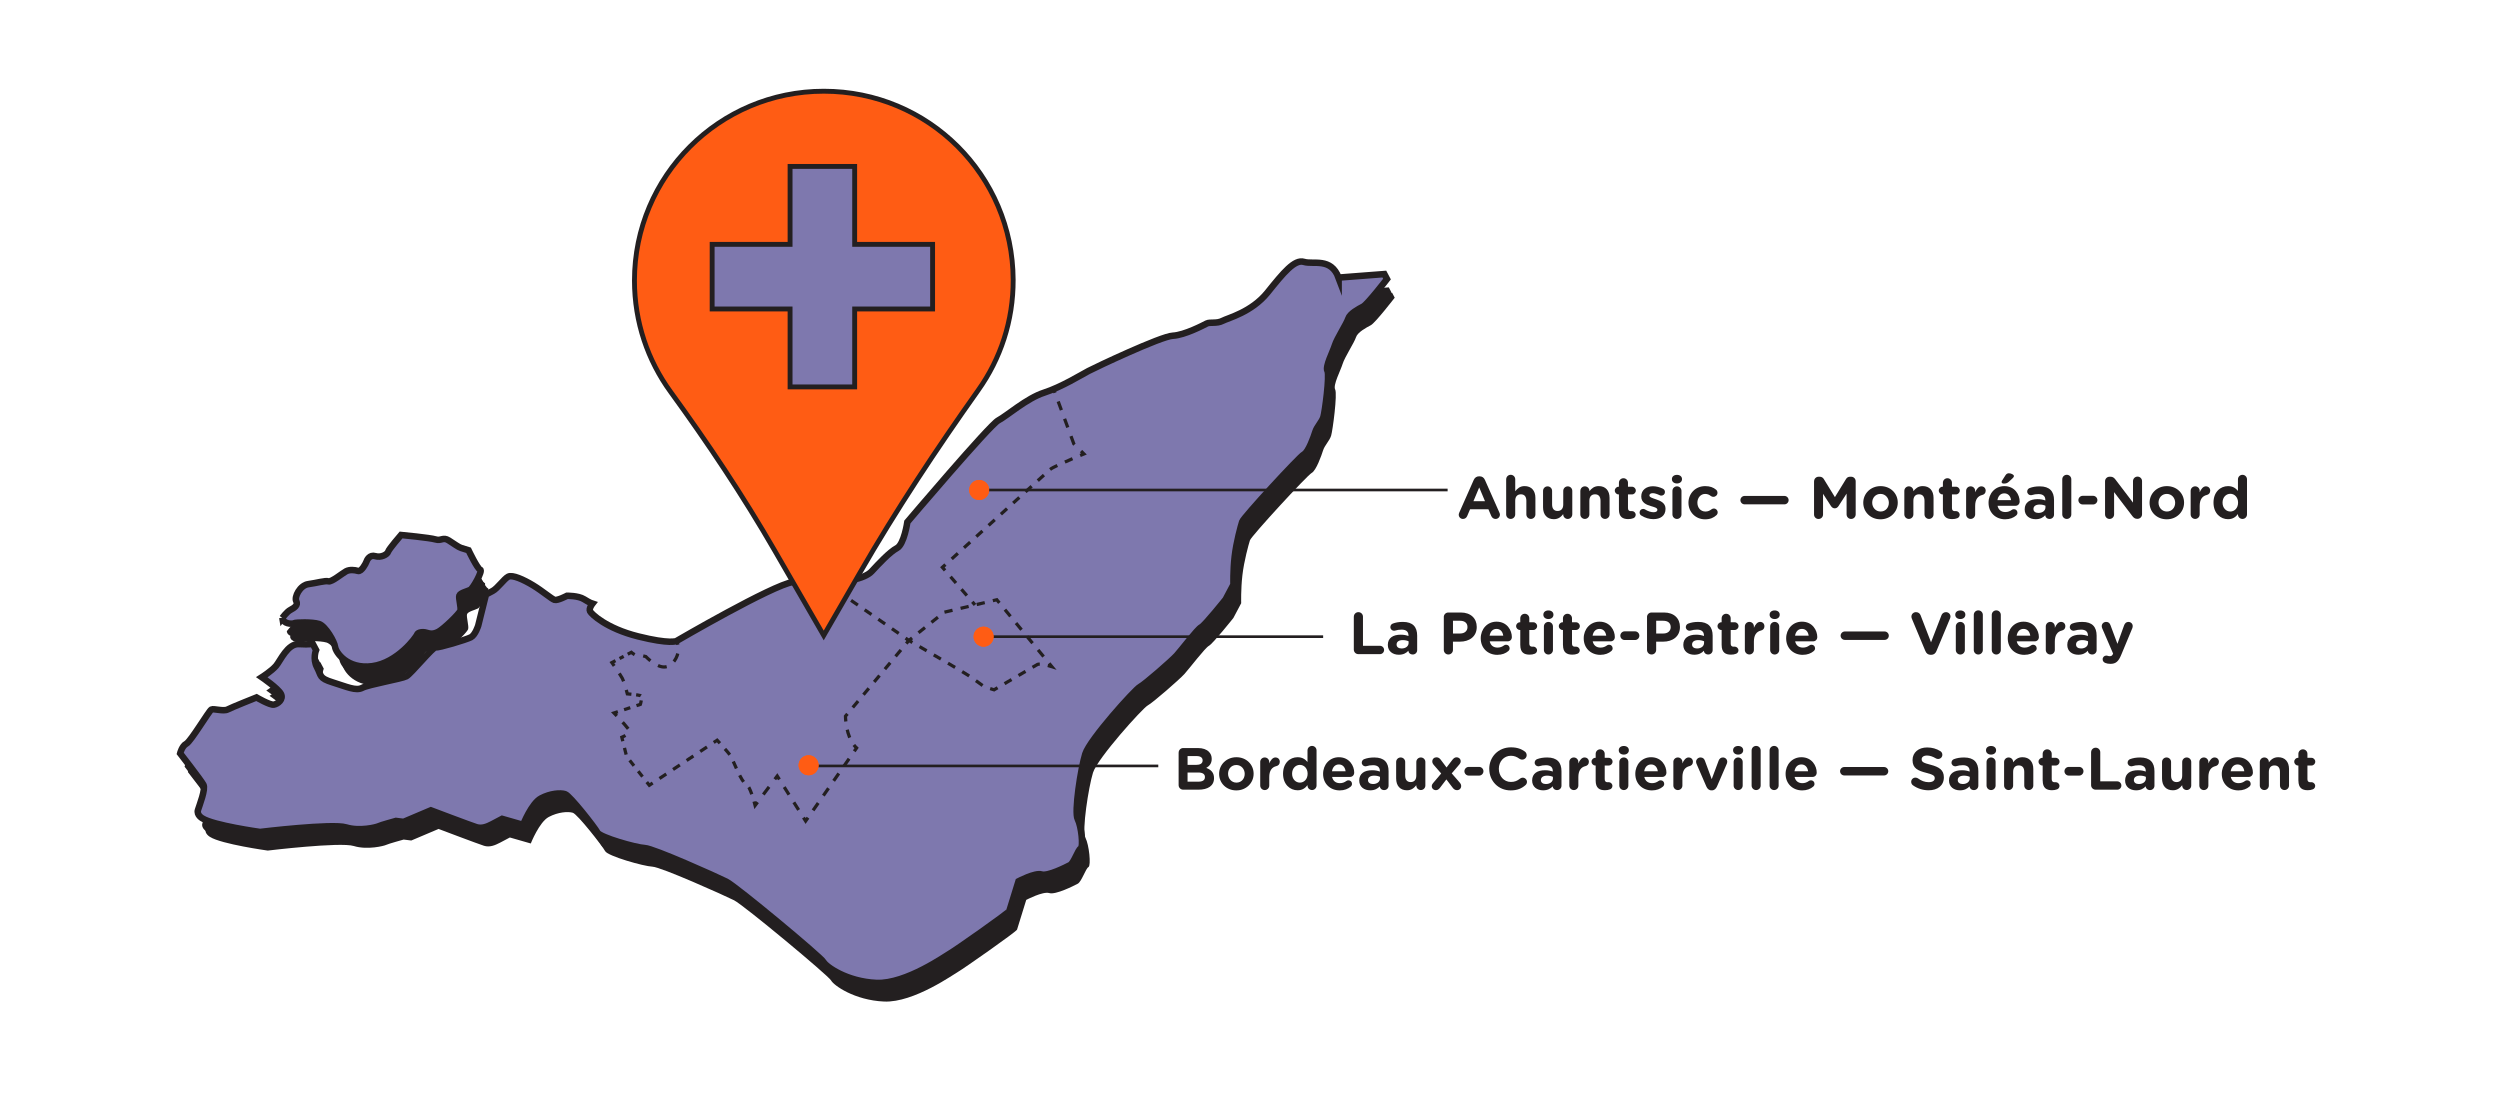 <?xml version="1.0" encoding="UTF-8"?><svg id="uuid-b3ae0232-6135-4ce6-a31d-40216d9da5e4" xmlns="http://www.w3.org/2000/svg" xmlns:xlink="http://www.w3.org/1999/xlink" viewBox="0 0 1050 460"><defs><style>.uuid-69cbc089-7ffe-425b-993e-7f817e172e57{stroke-dasharray:0 0 4.01 4.01;}.uuid-69cbc089-7ffe-425b-993e-7f817e172e57,.uuid-4913e653-db78-4ed8-a82e-a6b4bc5cd3a1,.uuid-7c579fc9-1a92-44b7-af06-70e799486840,.uuid-f73c133a-469b-4330-bcc1-01b7f8bf87c8,.uuid-ab42000c-6aa2-4d41-893a-283bf426ede2,.uuid-ba5cc90f-c411-487d-9428-b97d64368a5c,.uuid-44c0cd65-4fd5-4914-a268-308aca588866,.uuid-2ff421a5-f244-432a-a420-39a976e4b5eb,.uuid-6d9afc49-4eba-4eb8-93ec-b633b5d48a61,.uuid-270a3e0a-49d7-4c65-9ac5-7b31c7e7cccb,.uuid-e3b67c31-3b46-4c09-b253-39efa3bf3eba,.uuid-09457a94-6a6d-4630-8f0d-352b53d0799a,.uuid-e0d7a90b-ac87-4b50-b417-42c3ef1ed518,.uuid-6b34b2a9-fe0c-4f9c-a4a3-b73c5f4a7139,.uuid-0e044757-b28a-43f9-9f2a-984c30ccba14,.uuid-19a79f88-74ad-4fb6-bb62-32aa05963700,.uuid-29cc559f-ba6e-4bb7-b7f1-99780c604dc3,.uuid-69c17198-0046-430e-8236-1c52deb8a4a4,.uuid-5f3c59e1-b0a2-4fce-9ba2-bbfef86ee53b,.uuid-4d905f16-c4f8-47fe-af38-1040fd9d4194,.uuid-e92fd4dc-82e1-4b01-b832-3ed2f17f2822,.uuid-0b0eb287-9eaf-4d10-baaf-a1153242e46f,.uuid-caf0056e-15c2-43d6-b6f8-35aa4f3b2b9d,.uuid-ede218a9-2fd5-4c1e-80c0-306af3e66944,.uuid-fbe4e30d-e97a-4d05-ad5f-402efa3d5d7b,.uuid-81f93f6b-810b-44b2-8066-bb60098b6cd4{stroke:#231f20;stroke-miterlimit:10;}.uuid-69cbc089-7ffe-425b-993e-7f817e172e57,.uuid-4913e653-db78-4ed8-a82e-a6b4bc5cd3a1,.uuid-7c579fc9-1a92-44b7-af06-70e799486840,.uuid-f73c133a-469b-4330-bcc1-01b7f8bf87c8,.uuid-ab42000c-6aa2-4d41-893a-283bf426ede2,.uuid-ba5cc90f-c411-487d-9428-b97d64368a5c,.uuid-44c0cd65-4fd5-4914-a268-308aca588866,.uuid-2ff421a5-f244-432a-a420-39a976e4b5eb,.uuid-e3b67c31-3b46-4c09-b253-39efa3bf3eba,.uuid-e0d7a90b-ac87-4b50-b417-42c3ef1ed518,.uuid-6b34b2a9-fe0c-4f9c-a4a3-b73c5f4a7139,.uuid-0e044757-b28a-43f9-9f2a-984c30ccba14,.uuid-19a79f88-74ad-4fb6-bb62-32aa05963700,.uuid-29cc559f-ba6e-4bb7-b7f1-99780c604dc3,.uuid-69c17198-0046-430e-8236-1c52deb8a4a4,.uuid-5f3c59e1-b0a2-4fce-9ba2-bbfef86ee53b,.uuid-4d905f16-c4f8-47fe-af38-1040fd9d4194,.uuid-e92fd4dc-82e1-4b01-b832-3ed2f17f2822,.uuid-0b0eb287-9eaf-4d10-baaf-a1153242e46f,.uuid-caf0056e-15c2-43d6-b6f8-35aa4f3b2b9d,.uuid-ede218a9-2fd5-4c1e-80c0-306af3e66944,.uuid-fbe4e30d-e97a-4d05-ad5f-402efa3d5d7b,.uuid-81f93f6b-810b-44b2-8066-bb60098b6cd4{fill:none;}.uuid-69cbc089-7ffe-425b-993e-7f817e172e57,.uuid-4913e653-db78-4ed8-a82e-a6b4bc5cd3a1,.uuid-7c579fc9-1a92-44b7-af06-70e799486840,.uuid-f73c133a-469b-4330-bcc1-01b7f8bf87c8,.uuid-ab42000c-6aa2-4d41-893a-283bf426ede2,.uuid-ba5cc90f-c411-487d-9428-b97d64368a5c,.uuid-44c0cd65-4fd5-4914-a268-308aca588866,.uuid-2ff421a5-f244-432a-a420-39a976e4b5eb,.uuid-e3b67c31-3b46-4c09-b253-39efa3bf3eba,.uuid-e0d7a90b-ac87-4b50-b417-42c3ef1ed518,.uuid-6b34b2a9-fe0c-4f9c-a4a3-b73c5f4a7139,.uuid-0e044757-b28a-43f9-9f2a-984c30ccba14,.uuid-19a79f88-74ad-4fb6-bb62-32aa05963700,.uuid-29cc559f-ba6e-4bb7-b7f1-99780c604dc3,.uuid-69c17198-0046-430e-8236-1c52deb8a4a4,.uuid-5f3c59e1-b0a2-4fce-9ba2-bbfef86ee53b,.uuid-e92fd4dc-82e1-4b01-b832-3ed2f17f2822,.uuid-0b0eb287-9eaf-4d10-baaf-a1153242e46f,.uuid-caf0056e-15c2-43d6-b6f8-35aa4f3b2b9d,.uuid-ede218a9-2fd5-4c1e-80c0-306af3e66944,.uuid-fbe4e30d-e97a-4d05-ad5f-402efa3d5d7b,.uuid-81f93f6b-810b-44b2-8066-bb60098b6cd4{stroke-width:1.37px;}.uuid-4913e653-db78-4ed8-a82e-a6b4bc5cd3a1{stroke-dasharray:0 0 2 2;}.uuid-48f37865-53eb-45c8-96df-c7ba36ccc1bd{clip-path:url(#uuid-51180129-4a82-45f5-b2d2-1218dc87911a);}.uuid-7c579fc9-1a92-44b7-af06-70e799486840{stroke-dasharray:0 0 3.49 3.49;}.uuid-f73c133a-469b-4330-bcc1-01b7f8bf87c8{stroke-dasharray:0 0 3.79 3.79;}.uuid-ab42000c-6aa2-4d41-893a-283bf426ede2{stroke-dasharray:0 0 3.42 3.42;}.uuid-ba5cc90f-c411-487d-9428-b97d64368a5c{stroke-dasharray:0 0 2.9 2.9;}.uuid-44c0cd65-4fd5-4914-a268-308aca588866{stroke-dasharray:0 0 3.78 3.78;}.uuid-59090c03-2038-4c67-976e-838d79797c1f,.uuid-270a3e0a-49d7-4c65-9ac5-7b31c7e7cccb{fill:#ff5c14;}.uuid-66e34228-763d-42c8-a3eb-6cb2f7f81988{fill:#231f20;}.uuid-2ff421a5-f244-432a-a420-39a976e4b5eb{stroke-dasharray:0 0 3.48 3.48;}.uuid-6d9afc49-4eba-4eb8-93ec-b633b5d48a61,.uuid-270a3e0a-49d7-4c65-9ac5-7b31c7e7cccb{stroke-width:2.05px;}.uuid-6d9afc49-4eba-4eb8-93ec-b633b5d48a61,.uuid-09457a94-6a6d-4630-8f0d-352b53d0799a{fill:#7e78ae;}.uuid-e3b67c31-3b46-4c09-b253-39efa3bf3eba{stroke-dasharray:0 0 3.49 3.49;}.uuid-09457a94-6a6d-4630-8f0d-352b53d0799a{stroke-width:2.74px;}.uuid-e0d7a90b-ac87-4b50-b417-42c3ef1ed518{stroke-dasharray:0 0 3.61 3.61;}.uuid-6b34b2a9-fe0c-4f9c-a4a3-b73c5f4a7139{stroke-dasharray:0 0 3.65 3.65;}.uuid-ad5da30e-298e-4122-9039-85d9312628bd{clip-path:url(#uuid-72e5d8e7-c3a6-452b-b5c8-f93597aeb601);}.uuid-0e044757-b28a-43f9-9f2a-984c30ccba14{stroke-dasharray:0 0 3.2 3.2;}.uuid-19a79f88-74ad-4fb6-bb62-32aa05963700{stroke-dasharray:0 0 3.76 3.76;}.uuid-29cc559f-ba6e-4bb7-b7f1-99780c604dc3{stroke-dasharray:0 0 2.74 2.74;}.uuid-69c17198-0046-430e-8236-1c52deb8a4a4{stroke-dasharray:0 0 3.88 3.88;}.uuid-5f3c59e1-b0a2-4fce-9ba2-bbfef86ee53b{stroke-dasharray:0 0 3.46 3.46;}.uuid-4d905f16-c4f8-47fe-af38-1040fd9d4194{stroke-width:1.12px;}.uuid-e92fd4dc-82e1-4b01-b832-3ed2f17f2822{stroke-dasharray:0 0 3.48 3.48;}.uuid-0b0eb287-9eaf-4d10-baaf-a1153242e46f{stroke-dasharray:0 0 3.5 3.5;}.uuid-ede218a9-2fd5-4c1e-80c0-306af3e66944{stroke-dasharray:0 0 1.94 1.94;}.uuid-fbe4e30d-e97a-4d05-ad5f-402efa3d5d7b{stroke-dasharray:0 0 3.79 3.79;}.uuid-81f93f6b-810b-44b2-8066-bb60098b6cd4{stroke-dasharray:0 0 3.4 3.4;}.uuid-945bd3f3-3502-4d6d-86d3-9a55616174d3{clip-path:url(#uuid-499f2077-5b11-414d-80cb-788302331026);}</style><clipPath id="uuid-72e5d8e7-c3a6-452b-b5c8-f93597aeb601"><circle class="uuid-59090c03-2038-4c67-976e-838d79797c1f" cx="339.61" cy="321.41" r="4.2"/></clipPath><clipPath id="uuid-51180129-4a82-45f5-b2d2-1218dc87911a"><circle class="uuid-59090c03-2038-4c67-976e-838d79797c1f" cx="413.11" cy="267.4" r="4.2"/></clipPath><clipPath id="uuid-499f2077-5b11-414d-80cb-788302331026"><circle class="uuid-59090c03-2038-4c67-976e-838d79797c1f" cx="411.25" cy="205.8" r="4.2"/></clipPath></defs><path class="uuid-66e34228-763d-42c8-a3eb-6cb2f7f81988" d="m565.46,124.41l19.21-1.48,1.11,2.1s-8.15,10.57-10.02,11.55c-1.87.99-5.6,2.96-6.26,5.1-.66,2.14-4.72,8.31-5.6,11.16-.88,2.85-4.11,8.88-3.13,10.75.99,1.87-1.04,17.26-1.7,19.4-.66,2.14-2.71,4.04-3.38,6.18s-2.91,8.47-4.78,9.46c-1.87.99-25.38,26.53-25.94,28.31-.55,1.78-2.47,8.61-3.16,14.65s-.51,11.76-.51,11.76l-3.29,6.21s-8.61,10.81-10.25,11.67c-1.63.86-8.23,9.56-10.3,11.85-2.07,2.29-13.31,12.1-15.41,13.2-2.1,1.11-21.11,22.18-22.99,28.24-1.87,6.06-4.72,24.42-3.18,27.34s2.44,11.69,1.27,12.31c-1.17.62-2.87,6.14-4.51,7s-9.28,4.75-11.95,3.92c-2.67-.83-9.67,2.87-9.67,2.87,0,0-3.58,11.59-3.86,12.48-.28.89-22.94,16.73-24.58,17.6-1.63.86-18.71,13.16-31.24,12.61s-21.22-6.85-22.27-8.84-36.7-31.65-40.75-33.69-30.64-13.96-34.3-14.12c-3.66-.16-18.75-4.43-19.86-6.53s-11.61-15.5-13.57-16.11c-1.96-.61-6.15-.34-10.11,1.76-3.97,2.09-7.55,11.14-7.55,11.14l-8.79-2.52s-1.87.99-4.08,2.16c-2.22,1.17-4.44,2.05-6.76,1.33-2.32-.72-19.1-7.08-19.1-7.08l-11.46,4.86-3.2-.4s-6.51,1.8-7.33,2.23-7.92,2.24-13.62.48c-5.7-1.76-36.14,1.92-36.14,1.92,0,0-19.48-2.7-24.21-5.72,0,0-2.51-1.36-1.85-3.5.66-2.14,3.29-8.75,2.3-10.61s-9.79-13.18-9.79-13.18c0,0,.76-3.09,2.63-4.07,1.87-.99,9.55-13.84,10.49-14.34s5.1.89,6.85-.03,12.11-5.05,12.11-5.05c0,0,5.62,3.3,7.27,3.03s4.2-2.22,2.97-4.55c-1.23-2.33-8-6.97-8-6.97,0,0,4.13-2.63,5.97-4.79,1.84-2.17,4.87-9.43,9.66-9.12,4.79.31,5.72-.18,5.72-.18l1.42,2.68s-1.51,3.63.4,7.25c1.91,3.62.75,4.53,6.63,6.35,5.88,1.82,9.7,3.68,12.38,2.27,2.68-1.42,16.5-3.79,18.48-4.83s11.29-12.52,12.36-12.19,12.91-3.23,14.78-4.22c1.87-.99,3.08-4.91,3.08-4.91l3.25-13.06s.7-.37,2.8-1.48c2.1-1.11,4.79-5.06,6.54-5.99s6.46,1.22,10.41,3.61c3.95,2.39,7.8,5.73,9.05,6.12s5.22-1.71,5.22-1.71c0,0,4.72-.1,7.17,1.44s3.52,1.87,3.52,1.87c0,0-1.61,2.04-.99,3.21s6.77,7.17,20.18,10.53c13.41,3.36,16.1,1.95,16.1,1.95,0,0,40.38-23.55,48.97-24.8s12.71-1.93,16.63-.72,13.44-.53,16.38-3.72c2.94-3.19,7.61-8.19,10.64-9.79,3.03-1.6,4.36-10.96,4.36-10.96,0,0,34.57-40.77,38.19-42.68,3.62-1.91,11.95-9.29,19.22-11.64,7.27-2.34,15.71-7.55,18.63-9.09,2.92-1.54,30.49-14.6,35.44-14.83,4.95-.23,13-4.48,14.29-5.15s4.25.14,6.59-1.09,12.25-3.63,18.92-11.92c6.66-8.29,11.38-14.06,15.3-12.85s11.35-1.96,14.55,6.64Z"/><path class="uuid-66e34228-763d-42c8-a3eb-6cb2f7f81988" d="m121.84,267.35s1.83-2.56,3.39-3.38,3.34-1.96,2.44-3.67,1.54-6.68,5.08-7.15c3.53-.47,7.13-1.57,8.43-1.17,1.31.4,5.94-3.44,7.42-4.22s3.57-.59,4.99-.15,3.31-3.14,3.54-3.85,1.35-3.1,3.73-2.36,5.02-.66,5.39-1.85c.37-1.19,5.43-7.04,5.43-7.04,0,0,12.14,1.15,14.52,1.88,2.38.73,3.08-1.13,5.48.39,2.39,1.52,4.08,2.82,5.26,3.19,1.19.37,3.09.96,3.09.96,0,0,3.71,7.79,4.9,8.15s-3.01,7.86-4.18,8.47c-1.17.62-4.24,1.29-4.59,2.42s.86,5.02.45,6.32-6.99,7.67-9.25,8.86c-2.26,1.19-3.64.83-5.07.39-1.43-.44-3.58-.2-3.92.87-.33,1.07-8.2,11.79-18.79,13.2-10.59,1.41-15.36-5.92-15.6-8.08-.24-2.16-4.05-8.8-6.78-9.65-2.73-.84-9.73-.73-10.59-.28s-4.6.14-4.77-2.26Z"/><path class="uuid-66e34228-763d-42c8-a3eb-6cb2f7f81988" d="m564.08,122.17l19.21-1.48,1.11,2.1s-8.15,10.57-10.02,11.55c-1.87.99-5.6,2.96-6.26,5.1s-4.72,8.31-5.6,11.16c-.88,2.85-4.11,8.88-3.13,10.75s-1.04,17.26-1.7,19.4c-.66,2.14-2.71,4.04-3.38,6.18s-2.91,8.47-4.78,9.46-25.38,26.53-25.94,28.31c-.55,1.78-2.47,8.61-3.16,14.65-.69,6.04-.51,11.76-.51,11.76l-3.29,6.21s-8.61,10.81-10.25,11.67-8.23,9.56-10.3,11.85c-2.07,2.29-13.31,12.1-15.41,13.2s-21.11,22.18-22.99,28.24c-1.87,6.06-4.72,24.42-3.18,27.34,1.54,2.92,2.44,11.69,1.27,12.31-1.17.62-2.87,6.14-4.51,7-1.63.86-9.28,4.75-11.95,3.92-2.67-.83-9.67,2.87-9.67,2.87,0,0-3.58,11.59-3.86,12.48s-22.94,16.73-24.58,17.6c-1.63.86-18.71,13.16-31.24,12.61-12.52-.55-21.22-6.85-22.27-8.84-1.05-1.98-36.7-31.65-40.75-33.69s-30.64-13.96-34.3-14.12c-3.66-.16-18.75-4.43-19.86-6.53-1.11-2.1-11.61-15.5-13.57-16.11-1.96-.61-6.15-.34-10.11,1.76-3.97,2.09-7.55,11.14-7.55,11.14l-8.79-2.52s-1.87.99-4.08,2.16-4.44,2.05-6.76,1.33-19.1-7.08-19.1-7.08l-11.46,4.86-3.2-.4s-6.51,1.8-7.33,2.23-7.92,2.24-13.62.48c-5.7-1.76-36.14,1.92-36.14,1.92,0,0-19.48-2.7-24.21-5.72,0,0-2.51-1.36-1.85-3.5.66-2.14,3.29-8.75,2.3-10.61-.99-1.87-9.79-13.18-9.79-13.18,0,0,.76-3.09,2.63-4.07s9.55-13.84,10.49-14.34c.93-.49,5.1.89,6.85-.03s12.11-5.05,12.11-5.05c0,0,5.62,3.3,7.27,3.03,1.65-.27,4.2-2.22,2.97-4.55-1.23-2.33-8-6.97-8-6.97,0,0,4.13-2.63,5.97-4.79,1.84-2.17,4.87-9.43,9.66-9.12,4.79.31,5.72-.18,5.72-.18l1.42,2.68s-1.51,3.63.4,7.25c1.91,3.62.75,4.53,6.63,6.35,5.88,1.82,9.7,3.68,12.38,2.27,2.68-1.42,16.5-3.79,18.48-4.83s11.29-12.52,12.36-12.19c1.07.33,12.91-3.23,14.78-4.22,1.87-.99,3.08-4.91,3.08-4.91l3.25-13.06s.7-.37,2.8-1.48c2.1-1.11,4.79-5.06,6.54-5.99s6.46,1.22,10.41,3.61c3.95,2.39,7.8,5.73,9.05,6.12s5.22-1.71,5.22-1.71c0,0,4.72-.1,7.17,1.44,2.45,1.54,3.52,1.87,3.52,1.87,0,0-1.61,2.04-.99,3.21s6.77,7.17,20.18,10.53c13.41,3.36,16.1,1.95,16.1,1.95,0,0,40.38-23.55,48.97-24.8s12.71-1.93,16.63-.72c3.92,1.21,13.44-.53,16.38-3.72,2.94-3.19,7.61-8.19,10.64-9.79,3.03-1.6,4.36-10.96,4.36-10.96,0,0,34.57-40.77,38.19-42.68,3.62-1.91,11.95-9.29,19.22-11.64,7.27-2.34,15.71-7.55,18.63-9.09,2.92-1.54,30.49-14.6,35.44-14.83,4.95-.23,13-4.48,14.29-5.15,1.28-.68,4.25.14,6.59-1.09,2.33-1.23,12.25-3.63,18.92-11.92,6.66-8.29,11.38-14.06,15.3-12.85,3.92,1.21,11.35-1.96,14.55,6.64Z"/><path class="uuid-66e34228-763d-42c8-a3eb-6cb2f7f81988" d="m120.46,265.11s1.83-2.56,3.39-3.38,3.34-1.96,2.44-3.67c-.9-1.71,1.54-6.68,5.08-7.15,3.53-.47,7.13-1.57,8.43-1.17,1.31.4,5.94-3.44,7.42-4.22s3.57-.59,4.99-.15,3.31-3.14,3.54-3.85,1.35-3.1,3.73-2.36,5.02-.66,5.39-1.85c.37-1.19,5.43-7.04,5.43-7.04,0,0,12.14,1.15,14.52,1.88,2.38.73,3.08-1.13,5.48.39,2.39,1.52,4.08,2.82,5.26,3.19,1.19.37,3.09.96,3.09.96,0,0,3.71,7.79,4.9,8.15,1.19.37-3.01,7.86-4.18,8.47s-4.24,1.29-4.59,2.42.86,5.02.45,6.32c-.4,1.31-6.99,7.67-9.25,8.86s-3.64.83-5.07.39c-1.43-.44-3.58-.2-3.92.87s-8.2,11.79-18.79,13.2c-10.59,1.41-15.36-5.92-15.6-8.08-.24-2.16-4.05-8.8-6.78-9.65-2.73-.84-9.73-.73-10.59-.28s-4.6.14-4.77-2.26Z"/><path class="uuid-09457a94-6a6d-4630-8f0d-352b53d0799a" d="m562.22,116.59l19.21-1.48,1.11,2.1s-8.15,10.57-10.02,11.55c-1.87.99-5.6,2.96-6.26,5.1-.66,2.14-4.72,8.31-5.6,11.16s-4.11,8.88-3.13,10.75c.99,1.87-1.04,17.26-1.7,19.4s-2.71,4.04-3.38,6.18c-.66,2.14-2.91,8.47-4.78,9.46-1.87.99-25.38,26.53-25.94,28.31s-2.47,8.61-3.16,14.65c-.69,6.04-.51,11.76-.51,11.76l-3.29,6.21s-8.61,10.81-10.25,11.67-8.23,9.56-10.3,11.85c-2.07,2.29-13.31,12.1-15.41,13.2-2.1,1.11-21.11,22.18-22.99,28.24-1.87,6.06-4.72,24.42-3.18,27.34s2.44,11.69,1.27,12.31c-1.17.62-2.87,6.14-4.51,7-1.63.86-9.28,4.75-11.95,3.92-2.67-.83-9.67,2.87-9.67,2.87l-3.86,12.48c-.28.89-22.94,16.73-24.58,17.6-1.63.86-18.71,13.16-31.24,12.61-12.52-.55-21.22-6.85-22.27-8.84-1.05-1.98-36.7-31.65-40.75-33.69-4.06-2.04-30.64-13.96-34.3-14.12s-18.75-4.43-19.86-6.53-11.61-15.5-13.57-16.11-6.15-.34-10.11,1.76c-3.97,2.09-7.55,11.14-7.55,11.14l-8.79-2.52-4.08,2.16c-2.22,1.17-4.44,2.05-6.76,1.33-2.32-.72-19.1-7.08-19.1-7.08l-11.46,4.86-3.2-.4s-6.51,1.8-7.33,2.23c-.82.43-7.92,2.24-13.62.48-5.7-1.76-36.14,1.92-36.14,1.92,0,0-19.48-2.7-24.21-5.72,0,0-2.51-1.36-1.85-3.5s3.29-8.75,2.3-10.61-9.79-13.18-9.79-13.18c0,0,.76-3.09,2.63-4.07,1.87-.99,9.55-13.84,10.49-14.34s5.1.89,6.85-.03,12.11-5.05,12.11-5.05c0,0,5.62,3.3,7.27,3.03s4.2-2.22,2.97-4.55c-1.23-2.33-8-6.97-8-6.97,0,0,4.13-2.63,5.97-4.79,1.84-2.17,4.87-9.43,9.66-9.12,4.79.31,5.72-.18,5.72-.18l1.42,2.68s-1.51,3.63.4,7.25.75,4.53,6.63,6.35c5.88,1.82,9.7,3.68,12.38,2.27,2.68-1.42,16.5-3.79,18.48-4.83,1.98-1.05,11.29-12.52,12.36-12.19s12.91-3.23,14.78-4.22,3.08-4.91,3.08-4.91l3.25-13.06s.7-.37,2.8-1.48c2.1-1.11,4.79-5.06,6.54-5.99s6.46,1.22,10.41,3.61,7.8,5.73,9.05,6.12,5.22-1.71,5.22-1.71c0,0,4.72-.1,7.17,1.44,2.45,1.54,3.52,1.87,3.52,1.87,0,0-1.61,2.04-.99,3.21s6.77,7.17,20.18,10.53c13.41,3.36,16.1,1.95,16.1,1.95,0,0,40.38-23.55,48.97-24.8,8.59-1.25,12.71-1.93,16.63-.72s13.44-.53,16.38-3.72,7.61-8.19,10.64-9.79c3.03-1.6,4.36-10.96,4.36-10.96,0,0,34.57-40.77,38.19-42.68,3.62-1.91,11.95-9.29,19.22-11.64,7.27-2.34,15.71-7.55,18.63-9.09,2.92-1.54,30.49-14.6,35.44-14.83,4.95-.23,13-4.48,14.29-5.15s4.25.14,6.59-1.09c2.33-1.23,12.25-3.63,18.92-11.92,6.66-8.29,11.38-14.06,15.3-12.85,3.92,1.21,11.35-1.96,14.55,6.64Z"/><path class="uuid-09457a94-6a6d-4630-8f0d-352b53d0799a" d="m118.6,259.53s1.83-2.56,3.39-3.38c1.56-.82,3.34-1.96,2.44-3.67s1.54-6.68,5.08-7.15c3.53-.47,7.13-1.57,8.43-1.17,1.31.4,5.94-3.44,7.42-4.22,1.48-.78,3.57-.59,4.99-.15,1.43.44,3.31-3.14,3.54-3.85s1.35-3.1,3.73-2.36c2.38.73,5.02-.66,5.39-1.85s5.43-7.04,5.43-7.04c0,0,12.14,1.15,14.52,1.88s3.08-1.13,5.48.39,4.08,2.82,5.26,3.19l3.09.96s3.71,7.79,4.9,8.15-3.01,7.86-4.18,8.47c-1.17.62-4.24,1.29-4.59,2.42s.86,5.02.45,6.32-6.99,7.67-9.25,8.86-3.64.83-5.07.39c-1.43-.44-3.58-.2-3.92.87s-8.2,11.79-18.79,13.2c-10.59,1.41-15.36-5.92-15.6-8.08s-4.05-8.8-6.78-9.65-9.73-.73-10.59-.28c-.86.45-4.6.14-4.77-2.26Z"/><line class="uuid-caf0056e-15c2-43d6-b6f8-35aa4f3b2b9d" x1="349.72" y1="243.66" x2="350.14" y2="245.32"/><line class="uuid-e92fd4dc-82e1-4b01-b832-3ed2f17f2822" x1="351.72" y1="248.19" x2="378.89" y2="267.02"/><polyline class="uuid-caf0056e-15c2-43d6-b6f8-35aa4f3b2b9d" points="380.32 268.01 381.73 268.99 380.63 270.3"/><path class="uuid-0b0eb287-9eaf-4d10-baaf-a1153242e46f" d="m378.38,272.99l-23.28,27.81s.02,6.08,2.56,10.62"/><path class="uuid-caf0056e-15c2-43d6-b6f8-35aa4f3b2b9d" d="m358.62,312.88c.35.45.73.88,1.15,1.27l-.98,1.4"/><line class="uuid-44c0cd65-4fd5-4914-a268-308aca588866" x1="356.62" y1="318.65" x2="340.43" y2="341.88"/><polyline class="uuid-caf0056e-15c2-43d6-b6f8-35aa4f3b2b9d" points="339.35 343.43 338.37 344.83 337.45 343.39"/><line class="uuid-fbe4e30d-e97a-4d05-ad5f-402efa3d5d7b" x1="335.43" y1="340.18" x2="328.36" y2="328.97"/><polyline class="uuid-caf0056e-15c2-43d6-b6f8-35aa4f3b2b9d" points="327.35 327.36 326.44 325.92 325.41 327.28"/><line class="uuid-69cbc089-7ffe-425b-993e-7f817e172e57" x1="323" y1="330.49" x2="319.39" y2="335.3"/><path class="uuid-caf0056e-15c2-43d6-b6f8-35aa4f3b2b9d" d="m318.18,336.91l-1.03,1.37s-.17-.67-.44-1.65"/><path class="uuid-0e044757-b28a-43f9-9f2a-984c30ccba14" d="m315.75,333.58c-.72-2.05-1.62-4.04-2.46-4.3-1.78-.55-5.54-10.21-6.21-11.49-.38-.71-2.15-2.76-3.65-4.44"/><path class="uuid-caf0056e-15c2-43d6-b6f8-35aa4f3b2b9d" d="m302.36,312.15c-.68-.75-1.16-1.26-1.16-1.26l-1.43.95"/><line class="uuid-ab42000c-6aa2-4d41-893a-283bf426ede2" x1="296.93" y1="313.73" x2="275.55" y2="327.92"/><polyline class="uuid-caf0056e-15c2-43d6-b6f8-35aa4f3b2b9d" points="274.13 328.86 272.7 329.81 271.64 328.47"/><polyline class="uuid-ba5cc90f-c411-487d-9428-b97d64368a5c" points="269.85 326.19 263.17 317.69 261.93 312.71"/><path class="uuid-caf0056e-15c2-43d6-b6f8-35aa4f3b2b9d" d="m261.58,311.31l-.41-1.66s.75-.31,1.52-.77"/><path class="uuid-e0d7a90b-ac87-4b50-b417-42c3ef1ed518" d="m263.84,306.1c-.74-1-2.24-2.67-3.55-4.09"/><path class="uuid-caf0056e-15c2-43d6-b6f8-35aa4f3b2b9d" d="m259.05,300.69c-.7-.74-1.18-1.24-1.18-1.24l1.63-.53"/><line class="uuid-29cc559f-ba6e-4bb7-b7f1-99780c604dc3" x1="262.11" y1="298.07" x2="266.02" y2="296.8"/><path class="uuid-caf0056e-15c2-43d6-b6f8-35aa4f3b2b9d" d="m267.32,296.37l1.63-.53s.25-.8.38-1.67"/><path class="uuid-4913e653-db78-4ed8-a82e-a6b4bc5cd3a1" d="m269.12,292.24c-.06-.05-.12-.09-.2-.11-.48-.15-1.63-.31-2.74-.43"/><path class="uuid-caf0056e-15c2-43d6-b6f8-35aa4f3b2b9d" d="m265.19,291.58c-.96-.1-1.71-.16-1.71-.16,0,0-.18-.7-.45-1.65"/><path class="uuid-f73c133a-469b-4330-bcc1-01b7f8bf87c8" d="m261.9,286.15c-.18-.5-.36-.94-.52-1.24-.38-.72-1.39-2.25-2.34-3.66"/><path class="uuid-caf0056e-15c2-43d6-b6f8-35aa4f3b2b9d" d="m257.97,279.69c-.57-.83-.98-1.41-.98-1.41l1.51-.8"/><line class="uuid-ede218a9-2fd5-4c1e-80c0-306af3e66944" x1="260.22" y1="276.58" x2="262.79" y2="275.22"/><path class="uuid-caf0056e-15c2-43d6-b6f8-35aa4f3b2b9d" d="m263.65,274.77l1.51-.8s.58.53,1.39.99"/><path class="uuid-19a79f88-74ad-4fb6-bb62-32aa05963700" d="m270.14,275.48l1.11.28s4.62,4.94,8.33,4.33c2.78-.46,5.27-3.88,5.34-7.43"/><path class="uuid-caf0056e-15c2-43d6-b6f8-35aa4f3b2b9d" d="m284.72,270.79c-.13-.55-.33-1.08-.6-1.6"/><polyline class="uuid-caf0056e-15c2-43d6-b6f8-35aa4f3b2b9d" points="419.74 253.21 418.65 251.89 416.99 252.28"/><polyline class="uuid-2ff421a5-f244-432a-a420-39a976e4b5eb" points="413.6 253.09 396.52 257.15 384.42 266.83"/><path class="uuid-caf0056e-15c2-43d6-b6f8-35aa4f3b2b9d" d="m383.07,267.92l-1.34,1.07s.55.32,1.48.86"/><path class="uuid-5f3c59e1-b0a2-4fce-9ba2-bbfef86ee53b" d="m386.2,271.58c6.61,3.84,18.44,10.72,20.4,12.03,2.76,1.83,6.8,4.84,6.8,4.84l.81.25"/><path class="uuid-caf0056e-15c2-43d6-b6f8-35aa4f3b2b9d" d="m415.87,289.21l1.64.51s.56-.33,1.47-.87"/><path class="uuid-81f93f6b-810b-44b2-8066-bb60098b6cd4" d="m421.91,287.13c5.21-3.06,13.25-7.77,13.84-8.08.39-.2,1.49-.09,2.65.11"/><path class="uuid-caf0056e-15c2-43d6-b6f8-35aa4f3b2b9d" d="m440.06,279.5c.82.19,1.48.36,1.66.42l-1.09-1.32"/><line class="uuid-6b34b2a9-fe0c-4f9c-a4a3-b73c5f4a7139" x1="438.31" y1="275.77" x2="420.9" y2="254.62"/><line class="uuid-caf0056e-15c2-43d6-b6f8-35aa4f3b2b9d" x1="442.51" y1="163.37" x2="443.1" y2="164.97"/><polyline class="uuid-69c17198-0046-430e-8236-1c52deb8a4a4" points="444.44 168.61 451 186.4 452.67 188.07"/><path class="uuid-caf0056e-15c2-43d6-b6f8-35aa4f3b2b9d" d="m454.04,189.44l1.21,1.21s-.61.25-1.58.65"/><path class="uuid-7c579fc9-1a92-44b7-af06-70e799486840" d="m450.45,192.65c-3.77,1.61-8.54,3.72-9.42,4.54-1.28,1.19-33.29,30.26-42.66,38.78"/><path class="uuid-caf0056e-15c2-43d6-b6f8-35aa4f3b2b9d" d="m397.07,237.13c-.81.74-1.27,1.15-1.27,1.15l1.12,1.29"/><line class="uuid-e3b67c31-3b46-4c09-b253-39efa3bf3eba" x1="399.22" y1="242.22" x2="407.23" y2="251.45"/><line class="uuid-caf0056e-15c2-43d6-b6f8-35aa4f3b2b9d" x1="408.38" y1="252.77" x2="409.5" y2="254.06"/><path class="uuid-270a3e0a-49d7-4c65-9ac5-7b31c7e7cccb" d="m425.53,117.52c.07,17.24-5.35,33.22-14.62,46.28-17.63,24.85-34.45,50.26-49.68,76.65l-15.27,26.45-20.57-35.63c-13.31-23.06-28.12-45.2-43.77-66.74-9.53-13.11-15.15-29.24-15.15-46.69,0-43.93,35.62-79.53,79.53-79.53,43.92,0,79.36,35.29,79.53,79.21Z"/><polygon class="uuid-6d9afc49-4eba-4eb8-93ec-b633b5d48a61" points="391.69 102.63 391.69 129.77 358.96 129.77 358.96 162.5 331.83 162.5 331.83 129.77 299.1 129.77 299.1 102.63 331.83 102.63 331.83 69.9 358.96 69.9 358.96 102.63 391.69 102.63"/><path class="uuid-66e34228-763d-42c8-a3eb-6cb2f7f81988" d="m612.87,215.34l6.1-13.77c.42-.95,1.2-1.52,2.25-1.52h.23c1.05,0,1.8.57,2.22,1.52l6.1,13.77c.12.27.2.52.2.77,0,1.02-.8,1.85-1.82,1.85-.9,0-1.5-.52-1.85-1.32l-1.17-2.75h-7.7l-1.22,2.87c-.33.75-.97,1.2-1.77,1.2-1,0-1.77-.8-1.77-1.8,0-.27.1-.55.22-.83Zm10.82-4.85l-2.42-5.77-2.42,5.77h4.85Z"/><path class="uuid-66e34228-763d-42c8-a3eb-6cb2f7f81988" d="m632.6,201.31c0-1.05.85-1.9,1.9-1.9s1.9.85,1.9,1.9v5c.88-1.12,2-2.15,3.92-2.15,2.87,0,4.55,1.9,4.55,4.97v6.92c0,1.05-.85,1.9-1.9,1.9s-1.9-.85-1.9-1.9v-5.72c0-1.8-.85-2.72-2.3-2.72s-2.38.92-2.38,2.72v5.72c0,1.05-.85,1.9-1.9,1.9s-1.9-.85-1.9-1.9v-14.75Z"/><path class="uuid-66e34228-763d-42c8-a3eb-6cb2f7f81988" d="m660.35,216.06c0,1.05-.85,1.9-1.9,1.9s-1.9-.85-1.9-1.9v-.15c-.88,1.12-2,2.15-3.92,2.15-2.87,0-4.55-1.9-4.55-4.97v-6.92c0-1.05.85-1.9,1.9-1.9s1.9.85,1.9,1.9v5.72c0,1.8.85,2.72,2.3,2.72s2.38-.92,2.38-2.72v-5.72c0-1.05.85-1.9,1.9-1.9s1.9.85,1.9,1.9v9.9Z"/><path class="uuid-66e34228-763d-42c8-a3eb-6cb2f7f81988" d="m663.75,206.16c0-1.05.85-1.9,1.9-1.9s1.9.85,1.9,1.9v.15c.88-1.12,2-2.15,3.92-2.15,2.87,0,4.55,1.9,4.55,4.97v6.92c0,1.05-.85,1.9-1.9,1.9s-1.9-.85-1.9-1.9v-5.72c0-1.8-.85-2.72-2.3-2.72s-2.38.92-2.38,2.72v5.72c0,1.05-.85,1.9-1.9,1.9s-1.9-.85-1.9-1.9v-9.9Z"/><path class="uuid-66e34228-763d-42c8-a3eb-6cb2f7f81988" d="m679.95,214.01v-6.35h-.12c-.9,0-1.62-.73-1.62-1.62s.73-1.62,1.62-1.62h.12v-1.67c0-1.05.85-1.9,1.9-1.9s1.9.85,1.9,1.9v1.67h1.67c.9,0,1.62.73,1.62,1.62s-.73,1.62-1.62,1.62h-1.67v5.72c0,.87.38,1.3,1.22,1.3.12,0,.38-.03.45-.03.85,0,1.57.7,1.57,1.57,0,.67-.45,1.22-.97,1.42-.7.27-1.35.38-2.17.38-2.33,0-3.9-.92-3.9-4.02Z"/><path class="uuid-66e34228-763d-42c8-a3eb-6cb2f7f81988" d="m689.35,216.54c-.4-.25-.72-.7-.72-1.3,0-.85.65-1.5,1.5-1.5.28,0,.55.08.75.2,1.27.8,2.55,1.2,3.62,1.2s1.6-.4,1.6-1v-.05c0-.82-1.3-1.1-2.77-1.55-1.87-.55-4-1.42-4-4.02v-.05c0-2.72,2.2-4.25,4.9-4.25,1.4,0,2.85.38,4.15,1.02.55.27.9.77.9,1.42,0,.85-.67,1.5-1.53,1.5-.27,0-.45-.05-.7-.18-1.08-.52-2.1-.85-2.9-.85-.92,0-1.4.4-1.4.92v.05c0,.75,1.27,1.1,2.72,1.6,1.88.62,4.05,1.52,4.05,3.97v.05c0,2.97-2.22,4.32-5.12,4.32-1.65,0-3.42-.48-5.05-1.52Z"/><path class="uuid-66e34228-763d-42c8-a3eb-6cb2f7f81988" d="m702.2,201.21c0-1.1.92-1.77,2.12-1.77s2.12.67,2.12,1.77v.05c0,1.1-.92,1.8-2.12,1.8s-2.12-.7-2.12-1.8v-.05Zm.22,4.95c0-1.05.85-1.9,1.9-1.9s1.9.85,1.9,1.9v9.9c0,1.05-.85,1.9-1.9,1.9s-1.9-.85-1.9-1.9v-9.9Z"/><path class="uuid-66e34228-763d-42c8-a3eb-6cb2f7f81988" d="m709.15,211.19v-.05c0-3.82,2.92-6.97,7.02-6.97,2.02,0,3.45.55,4.57,1.5.25.2.6.65.6,1.3,0,.95-.77,1.7-1.72,1.7-.5,0-.87-.2-1.1-.37-.67-.52-1.37-.85-2.37-.85-1.9,0-3.25,1.67-3.25,3.65v.05c0,2.05,1.32,3.7,3.4,3.7,1,0,1.77-.35,2.5-.92.2-.15.58-.35,1.02-.35.9,0,1.6.73,1.6,1.62,0,.5-.22.9-.55,1.2-1.12,1.02-2.55,1.72-4.75,1.72-4.02,0-6.97-3.1-6.97-6.92Z"/><path class="uuid-66e34228-763d-42c8-a3eb-6cb2f7f81988" d="m730.97,210.06c0-.97.8-1.77,1.78-1.77h16.7c.97,0,1.77.8,1.77,1.77s-.8,1.77-1.77,1.77h-16.7c-.98,0-1.78-.8-1.78-1.77Z"/><path class="uuid-66e34228-763d-42c8-a3eb-6cb2f7f81988" d="m761.92,202.14c0-1.07.85-1.92,1.92-1.92h.42c.83,0,1.4.42,1.75,1l4.65,7.57,4.67-7.6c.4-.65.95-.97,1.72-.97h.42c1.08,0,1.92.85,1.92,1.92v13.9c0,1.07-.85,1.92-1.92,1.92s-1.9-.87-1.9-1.92v-8.72l-3.37,5.2c-.4.6-.9.98-1.6.98s-1.2-.38-1.6-.98l-3.32-5.12v8.7c0,1.05-.85,1.87-1.9,1.87s-1.88-.82-1.88-1.87v-13.95Z"/><path class="uuid-66e34228-763d-42c8-a3eb-6cb2f7f81988" d="m782.57,211.19v-.05c0-3.85,3.1-6.97,7.27-6.97s7.22,3.07,7.22,6.92v.05c0,3.85-3.1,6.97-7.27,6.97s-7.22-3.07-7.22-6.92Zm10.75,0v-.05c0-1.97-1.42-3.7-3.52-3.7s-3.47,1.67-3.47,3.65v.05c0,1.97,1.42,3.7,3.52,3.7s3.47-1.67,3.47-3.65Z"/><path class="uuid-66e34228-763d-42c8-a3eb-6cb2f7f81988" d="m799.82,206.16c0-1.05.85-1.9,1.9-1.9s1.9.85,1.9,1.9v.15c.88-1.12,2-2.15,3.92-2.15,2.87,0,4.55,1.9,4.55,4.97v6.92c0,1.05-.85,1.9-1.9,1.9s-1.9-.85-1.9-1.9v-5.72c0-1.8-.85-2.72-2.3-2.72s-2.37.92-2.37,2.72v5.72c0,1.05-.85,1.9-1.9,1.9s-1.9-.85-1.9-1.9v-9.9Z"/><path class="uuid-66e34228-763d-42c8-a3eb-6cb2f7f81988" d="m816.02,214.01v-6.35h-.12c-.9,0-1.62-.73-1.62-1.62s.73-1.62,1.62-1.62h.12v-1.67c0-1.05.85-1.9,1.9-1.9s1.9.85,1.9,1.9v1.67h1.67c.9,0,1.62.73,1.62,1.62s-.73,1.62-1.62,1.62h-1.67v5.72c0,.87.38,1.3,1.22,1.3.12,0,.38-.03.45-.03.85,0,1.58.7,1.58,1.57,0,.67-.45,1.22-.98,1.42-.7.27-1.35.38-2.17.38-2.33,0-3.9-.92-3.9-4.02Z"/><path class="uuid-66e34228-763d-42c8-a3eb-6cb2f7f81988" d="m825.77,206.16c0-1.05.85-1.9,1.9-1.9s1.9.85,1.9,1.9v.6c.55-1.3,1.45-2.5,2.57-2.5s1.85.77,1.85,1.85c0,1-.65,1.6-1.42,1.77-1.92.45-3,1.92-3,4.62v3.55c0,1.05-.85,1.9-1.9,1.9s-1.9-.85-1.9-1.9v-9.9Z"/><path class="uuid-66e34228-763d-42c8-a3eb-6cb2f7f81988" d="m842.19,218.11c-4.02,0-7-2.82-7-6.92v-.05c0-3.82,2.72-6.97,6.62-6.97,4.47,0,6.45,3.67,6.45,6.45,0,1.1-.77,1.82-1.77,1.82h-7.52c.37,1.72,1.57,2.62,3.27,2.62,1.05,0,1.92-.32,2.7-.9.27-.2.52-.3.92-.3.85,0,1.47.65,1.47,1.5,0,.5-.22.87-.5,1.12-1.17,1-2.7,1.62-4.65,1.62Zm2.45-8.05c-.22-1.7-1.22-2.85-2.82-2.85s-2.6,1.12-2.9,2.85h5.72Zm-3.97-7.62c0-.23.12-.48.25-.67l1.38-2.15c.32-.52.8-.85,1.42-.85.92,0,2.12.57,2.12,1.15,0,.35-.2.62-.5.9l-1.55,1.45c-.72.67-1.32.83-2.17.83-.55,0-.95-.25-.95-.65Z"/><path class="uuid-66e34228-763d-42c8-a3eb-6cb2f7f81988" d="m850.37,213.96v-.05c0-2.92,2.22-4.27,5.4-4.27,1.35,0,2.32.22,3.27.55v-.23c0-1.57-.97-2.45-2.87-2.45-1.05,0-1.9.15-2.62.38-.23.07-.38.1-.55.1-.88,0-1.58-.67-1.58-1.55,0-.67.42-1.25,1.03-1.47,1.2-.45,2.5-.7,4.27-.7,2.07,0,3.57.55,4.52,1.5,1,1,1.45,2.47,1.45,4.27v6.1c0,1.02-.83,1.82-1.85,1.82-1.1,0-1.82-.77-1.82-1.57v-.02c-.92,1.02-2.2,1.7-4.05,1.7-2.52,0-4.6-1.45-4.6-4.1Zm8.72-.87v-.68c-.65-.3-1.5-.5-2.42-.5-1.62,0-2.62.65-2.62,1.85v.05c0,1.02.85,1.62,2.07,1.62,1.77,0,2.97-.97,2.97-2.35Z"/><path class="uuid-66e34228-763d-42c8-a3eb-6cb2f7f81988" d="m866.15,201.31c0-1.05.85-1.9,1.9-1.9s1.9.85,1.9,1.9v14.75c0,1.05-.85,1.9-1.9,1.9s-1.9-.85-1.9-1.9v-14.75Z"/><path class="uuid-66e34228-763d-42c8-a3eb-6cb2f7f81988" d="m872.92,210.06c0-1,.83-1.82,1.82-1.82h4.35c1,0,1.82.82,1.82,1.82s-.82,1.82-1.82,1.82h-4.35c-1,0-1.82-.83-1.82-1.82Z"/><path class="uuid-66e34228-763d-42c8-a3eb-6cb2f7f81988" d="m884.12,202.14c0-1.07.85-1.92,1.92-1.92h.4c.92,0,1.47.45,2,1.12l7.42,9.75v-9.02c0-1.05.85-1.9,1.9-1.9s1.9.85,1.9,1.9v13.92c0,1.07-.85,1.92-1.92,1.92h-.12c-.92,0-1.48-.45-2-1.12l-7.7-10.1v9.37c0,1.05-.85,1.9-1.9,1.9s-1.9-.85-1.9-1.9v-13.92Z"/><path class="uuid-66e34228-763d-42c8-a3eb-6cb2f7f81988" d="m902.82,211.19v-.05c0-3.85,3.1-6.97,7.27-6.97s7.22,3.07,7.22,6.92v.05c0,3.85-3.1,6.97-7.27,6.97s-7.22-3.07-7.22-6.92Zm10.75,0v-.05c0-1.97-1.42-3.7-3.52-3.7s-3.47,1.67-3.47,3.65v.05c0,1.97,1.42,3.7,3.52,3.7s3.47-1.67,3.47-3.65Z"/><path class="uuid-66e34228-763d-42c8-a3eb-6cb2f7f81988" d="m920.07,206.16c0-1.05.85-1.9,1.9-1.9s1.9.85,1.9,1.9v.6c.55-1.3,1.45-2.5,2.57-2.5s1.85.77,1.85,1.85c0,1-.65,1.6-1.42,1.77-1.92.45-3,1.92-3,4.62v3.55c0,1.05-.85,1.9-1.9,1.9s-1.9-.85-1.9-1.9v-9.9Z"/><path class="uuid-66e34228-763d-42c8-a3eb-6cb2f7f81988" d="m943.74,216.06c0,1.05-.85,1.9-1.9,1.9s-1.9-.85-1.9-1.9v-.17c-.92,1.25-2.2,2.17-4.17,2.17-3.12,0-6.1-2.45-6.1-6.92v-.05c0-4.47,2.92-6.92,6.1-6.92,2.02,0,3.27.92,4.17,2v-4.85c0-1.05.85-1.9,1.9-1.9s1.9.85,1.9,1.9v14.75Zm-10.27-4.97v.05c0,2.22,1.5,3.7,3.27,3.7s3.25-1.47,3.25-3.7v-.05c0-2.22-1.47-3.7-3.25-3.7s-3.27,1.45-3.27,3.7Z"/><path class="uuid-66e34228-763d-42c8-a3eb-6cb2f7f81988" d="m495.03,316.1c0-1.07.85-1.92,1.92-1.92h6.2c2,0,3.57.55,4.57,1.55.8.8,1.2,1.78,1.2,2.97v.05c0,1.97-1.05,3.07-2.3,3.77,2.02.77,3.27,1.95,3.27,4.3v.05c0,3.2-2.6,4.8-6.55,4.8h-6.4c-1.07,0-1.92-.85-1.92-1.92v-13.65Zm7.3,5.15c1.7,0,2.77-.55,2.77-1.85v-.05c0-1.15-.9-1.8-2.52-1.8h-3.8v3.7h3.55Zm1.02,7.05c1.7,0,2.72-.6,2.72-1.9v-.05c0-1.17-.88-1.9-2.85-1.9h-4.45v3.85h4.57Z"/><path class="uuid-66e34228-763d-42c8-a3eb-6cb2f7f81988" d="m512.03,325.05v-.05c0-3.85,3.1-6.97,7.27-6.97s7.22,3.07,7.22,6.92v.05c0,3.85-3.1,6.97-7.27,6.97s-7.22-3.07-7.22-6.92Zm10.75,0v-.05c0-1.97-1.42-3.7-3.52-3.7s-3.47,1.67-3.47,3.65v.05c0,1.97,1.42,3.7,3.52,3.7s3.47-1.67,3.47-3.65Z"/><path class="uuid-66e34228-763d-42c8-a3eb-6cb2f7f81988" d="m529.28,320.03c0-1.05.85-1.9,1.9-1.9s1.9.85,1.9,1.9v.6c.55-1.3,1.45-2.5,2.58-2.5s1.85.78,1.85,1.85c0,1-.65,1.6-1.42,1.78-1.92.45-3,1.92-3,4.62v3.55c0,1.05-.85,1.9-1.9,1.9s-1.9-.85-1.9-1.9v-9.9Z"/><path class="uuid-66e34228-763d-42c8-a3eb-6cb2f7f81988" d="m552.95,329.92c0,1.05-.85,1.9-1.9,1.9s-1.9-.85-1.9-1.9v-.17c-.92,1.25-2.2,2.17-4.17,2.17-3.12,0-6.1-2.45-6.1-6.92v-.05c0-4.47,2.92-6.92,6.1-6.92,2.02,0,3.27.92,4.17,2v-4.85c0-1.05.85-1.9,1.9-1.9s1.9.85,1.9,1.9v14.75Zm-10.27-4.97v.05c0,2.22,1.5,3.7,3.27,3.7s3.25-1.47,3.25-3.7v-.05c0-2.22-1.47-3.7-3.25-3.7s-3.27,1.45-3.27,3.7Z"/><path class="uuid-66e34228-763d-42c8-a3eb-6cb2f7f81988" d="m562.7,331.97c-4.02,0-7-2.82-7-6.92v-.05c0-3.82,2.72-6.97,6.62-6.97,4.47,0,6.45,3.67,6.45,6.45,0,1.1-.78,1.83-1.77,1.83h-7.52c.38,1.72,1.57,2.62,3.27,2.62,1.05,0,1.92-.33,2.7-.9.27-.2.52-.3.92-.3.85,0,1.47.65,1.47,1.5,0,.5-.23.88-.5,1.12-1.17,1-2.7,1.62-4.65,1.62Zm2.45-8.05c-.23-1.7-1.22-2.85-2.82-2.85s-2.6,1.12-2.9,2.85h5.72Z"/><path class="uuid-66e34228-763d-42c8-a3eb-6cb2f7f81988" d="m570.88,327.82v-.05c0-2.92,2.22-4.27,5.4-4.27,1.35,0,2.33.22,3.27.55v-.22c0-1.58-.97-2.45-2.87-2.45-1.05,0-1.9.15-2.62.38-.23.07-.38.1-.55.1-.87,0-1.57-.67-1.57-1.55,0-.67.42-1.25,1.02-1.47,1.2-.45,2.5-.7,4.27-.7,2.07,0,3.57.55,4.52,1.5,1,1,1.45,2.47,1.45,4.27v6.1c0,1.03-.83,1.83-1.85,1.83-1.1,0-1.82-.78-1.82-1.58v-.02c-.92,1.02-2.2,1.7-4.05,1.7-2.52,0-4.6-1.45-4.6-4.1Zm8.72-.88v-.67c-.65-.3-1.5-.5-2.42-.5-1.62,0-2.62.65-2.62,1.85v.05c0,1.03.85,1.62,2.08,1.62,1.77,0,2.97-.97,2.97-2.35Z"/><path class="uuid-66e34228-763d-42c8-a3eb-6cb2f7f81988" d="m598.65,329.92c0,1.05-.85,1.9-1.9,1.9s-1.9-.85-1.9-1.9v-.15c-.88,1.12-2,2.15-3.92,2.15-2.87,0-4.55-1.9-4.55-4.97v-6.92c0-1.05.85-1.9,1.9-1.9s1.9.85,1.9,1.9v5.72c0,1.8.85,2.72,2.3,2.72s2.37-.92,2.37-2.72v-5.72c0-1.05.85-1.9,1.9-1.9s1.9.85,1.9,1.9v9.9Z"/><path class="uuid-66e34228-763d-42c8-a3eb-6cb2f7f81988" d="m601.88,328.92l3.42-4.05-3.12-3.6c-.42-.5-.62-.95-.62-1.45,0-1.08.8-1.75,1.75-1.75.75,0,1.28.35,1.77.97l2.47,3.3,2.52-3.3c.45-.55.97-.97,1.65-.97,1,0,1.78.7,1.78,1.65,0,.53-.23.92-.53,1.3l-3.25,3.8,3.35,3.85c.43.5.62.95.62,1.45,0,1.08-.8,1.75-1.75,1.75-.75,0-1.28-.35-1.77-.97l-2.7-3.55-2.7,3.55c-.45.55-.97.97-1.65.97-1,0-1.77-.7-1.77-1.65,0-.53.2-.92.52-1.3Z"/><path class="uuid-66e34228-763d-42c8-a3eb-6cb2f7f81988" d="m615.05,323.92c0-1,.83-1.82,1.83-1.82h4.35c1,0,1.82.82,1.82,1.82s-.82,1.83-1.82,1.83h-4.35c-1,0-1.83-.83-1.83-1.83Z"/><path class="uuid-66e34228-763d-42c8-a3eb-6cb2f7f81988" d="m625.48,322.98v-.05c0-4.97,3.75-9.05,9.12-9.05,2.62,0,4.4.7,5.85,1.77.4.3.75.85.75,1.52,0,1.05-.85,1.87-1.9,1.87-.52,0-.88-.2-1.15-.37-1.08-.8-2.2-1.25-3.57-1.25-2.95,0-5.07,2.45-5.07,5.45v.05c0,3,2.08,5.5,5.07,5.5,1.62,0,2.7-.5,3.8-1.38.3-.25.7-.42,1.15-.42.98,0,1.8.8,1.8,1.77,0,.6-.3,1.08-.65,1.38-1.58,1.38-3.42,2.2-6.22,2.2-5.15,0-8.97-3.97-8.97-9Z"/><path class="uuid-66e34228-763d-42c8-a3eb-6cb2f7f81988" d="m643.5,327.82v-.05c0-2.92,2.22-4.27,5.4-4.27,1.35,0,2.33.22,3.27.55v-.22c0-1.58-.97-2.45-2.87-2.45-1.05,0-1.9.15-2.62.38-.23.07-.38.1-.55.1-.87,0-1.57-.67-1.57-1.55,0-.67.42-1.25,1.02-1.47,1.2-.45,2.5-.7,4.27-.7,2.07,0,3.57.55,4.52,1.5,1,1,1.45,2.47,1.45,4.27v6.1c0,1.03-.83,1.83-1.85,1.83-1.1,0-1.82-.78-1.82-1.58v-.02c-.92,1.02-2.2,1.7-4.05,1.7-2.52,0-4.6-1.45-4.6-4.1Zm8.72-.88v-.67c-.65-.3-1.5-.5-2.42-.5-1.62,0-2.62.65-2.62,1.85v.05c0,1.03.85,1.62,2.08,1.62,1.77,0,2.97-.97,2.97-2.35Z"/><path class="uuid-66e34228-763d-42c8-a3eb-6cb2f7f81988" d="m659.1,320.03c0-1.05.85-1.9,1.9-1.9s1.9.85,1.9,1.9v.6c.55-1.3,1.45-2.5,2.58-2.5s1.85.78,1.85,1.85c0,1-.65,1.6-1.42,1.78-1.92.45-3,1.92-3,4.62v3.55c0,1.05-.85,1.9-1.9,1.9s-1.9-.85-1.9-1.9v-9.9Z"/><path class="uuid-66e34228-763d-42c8-a3eb-6cb2f7f81988" d="m670.18,327.87v-6.35h-.12c-.9,0-1.62-.72-1.62-1.62s.72-1.62,1.62-1.62h.12v-1.67c0-1.05.85-1.9,1.9-1.9s1.9.85,1.9,1.9v1.67h1.67c.9,0,1.62.72,1.62,1.62s-.72,1.62-1.62,1.62h-1.67v5.72c0,.88.38,1.3,1.22,1.3.12,0,.38-.03.45-.03.85,0,1.57.7,1.57,1.58,0,.67-.45,1.22-.97,1.42-.7.27-1.35.38-2.17.38-2.32,0-3.9-.92-3.9-4.02Z"/><path class="uuid-66e34228-763d-42c8-a3eb-6cb2f7f81988" d="m679.88,315.08c0-1.1.92-1.77,2.12-1.77s2.12.67,2.12,1.77v.05c0,1.1-.92,1.8-2.12,1.8s-2.12-.7-2.12-1.8v-.05Zm.23,4.95c0-1.05.85-1.9,1.9-1.9s1.9.85,1.9,1.9v9.9c0,1.05-.85,1.9-1.9,1.9s-1.9-.85-1.9-1.9v-9.9Z"/><path class="uuid-66e34228-763d-42c8-a3eb-6cb2f7f81988" d="m693.83,331.97c-4.02,0-7-2.82-7-6.92v-.05c0-3.82,2.72-6.97,6.62-6.97,4.47,0,6.45,3.67,6.45,6.45,0,1.1-.78,1.83-1.77,1.83h-7.52c.38,1.72,1.57,2.62,3.27,2.62,1.05,0,1.92-.33,2.7-.9.27-.2.52-.3.92-.3.85,0,1.47.65,1.47,1.5,0,.5-.23.88-.5,1.12-1.17,1-2.7,1.62-4.65,1.62Zm2.45-8.05c-.23-1.7-1.22-2.85-2.82-2.85s-2.6,1.12-2.9,2.85h5.72Z"/><path class="uuid-66e34228-763d-42c8-a3eb-6cb2f7f81988" d="m702.8,320.03c0-1.05.85-1.9,1.9-1.9s1.9.85,1.9,1.9v.6c.55-1.3,1.45-2.5,2.58-2.5s1.85.78,1.85,1.85c0,1-.65,1.6-1.42,1.78-1.92.45-3,1.92-3,4.62v3.55c0,1.05-.85,1.9-1.9,1.9s-1.9-.85-1.9-1.9v-9.9Z"/><path class="uuid-66e34228-763d-42c8-a3eb-6cb2f7f81988" d="m719,331.95h-.2c-1.02,0-1.72-.65-2.15-1.65l-4.1-9.47c-.1-.25-.2-.58-.2-.92,0-.9.82-1.78,1.85-1.78s1.57.58,1.85,1.35l2.87,7.77,2.92-7.82c.25-.65.78-1.3,1.78-1.3s1.82.78,1.82,1.8c0,.33-.12.72-.2.9l-4.1,9.47c-.42.97-1.12,1.65-2.15,1.65Z"/><path class="uuid-66e34228-763d-42c8-a3eb-6cb2f7f81988" d="m727.9,315.08c0-1.1.92-1.77,2.12-1.77s2.12.67,2.12,1.77v.05c0,1.1-.92,1.8-2.12,1.8s-2.12-.7-2.12-1.8v-.05Zm.23,4.95c0-1.05.85-1.9,1.9-1.9s1.9.85,1.9,1.9v9.9c0,1.05-.85,1.9-1.9,1.9s-1.9-.85-1.9-1.9v-9.9Z"/><path class="uuid-66e34228-763d-42c8-a3eb-6cb2f7f81988" d="m735.68,315.18c0-1.05.85-1.9,1.9-1.9s1.9.85,1.9,1.9v14.75c0,1.05-.85,1.9-1.9,1.9s-1.9-.85-1.9-1.9v-14.75Z"/><path class="uuid-66e34228-763d-42c8-a3eb-6cb2f7f81988" d="m743.23,315.18c0-1.05.85-1.9,1.9-1.9s1.9.85,1.9,1.9v14.75c0,1.05-.85,1.9-1.9,1.9s-1.9-.85-1.9-1.9v-14.75Z"/><path class="uuid-66e34228-763d-42c8-a3eb-6cb2f7f81988" d="m756.95,331.97c-4.02,0-7-2.82-7-6.92v-.05c0-3.82,2.72-6.97,6.62-6.97,4.47,0,6.45,3.67,6.45,6.45,0,1.1-.77,1.83-1.77,1.83h-7.52c.37,1.72,1.57,2.62,3.27,2.62,1.05,0,1.92-.33,2.7-.9.27-.2.52-.3.92-.3.85,0,1.47.65,1.47,1.5,0,.5-.22.88-.5,1.12-1.17,1-2.7,1.62-4.65,1.62Zm2.45-8.05c-.22-1.7-1.22-2.85-2.82-2.85s-2.6,1.12-2.9,2.85h5.72Z"/><path class="uuid-66e34228-763d-42c8-a3eb-6cb2f7f81988" d="m772.83,323.92c0-.97.8-1.77,1.77-1.77h16.7c.97,0,1.77.8,1.77,1.77s-.8,1.77-1.77,1.77h-16.7c-.97,0-1.77-.8-1.77-1.77Z"/><path class="uuid-66e34228-763d-42c8-a3eb-6cb2f7f81988" d="m803.43,329.82c-.43-.3-.73-.85-.73-1.45,0-1,.8-1.77,1.8-1.77.5,0,.85.17,1.1.35,1.33.97,2.77,1.57,4.47,1.57,1.57,0,2.52-.62,2.52-1.65v-.05c0-.97-.6-1.47-3.52-2.22-3.52-.9-5.8-1.87-5.8-5.35v-.05c0-3.17,2.55-5.27,6.12-5.27,2.12,0,3.97.55,5.55,1.55.42.25.85.77.85,1.52,0,1-.8,1.77-1.8,1.77-.38,0-.67-.1-.97-.28-1.28-.75-2.47-1.17-3.67-1.17-1.47,0-2.25.67-2.25,1.53v.05c0,1.15.75,1.52,3.77,2.3,3.55.92,5.55,2.2,5.55,5.25v.05c0,3.47-2.65,5.42-6.42,5.42-2.3,0-4.62-.7-6.57-2.1Z"/><path class="uuid-66e34228-763d-42c8-a3eb-6cb2f7f81988" d="m818.58,327.82v-.05c0-2.92,2.22-4.27,5.4-4.27,1.35,0,2.32.22,3.27.55v-.22c0-1.58-.97-2.45-2.87-2.45-1.05,0-1.9.15-2.62.38-.23.07-.38.1-.55.1-.88,0-1.58-.67-1.58-1.55,0-.67.42-1.25,1.03-1.47,1.2-.45,2.5-.7,4.27-.7,2.07,0,3.57.55,4.52,1.5,1,1,1.45,2.47,1.45,4.27v6.1c0,1.03-.83,1.83-1.85,1.83-1.1,0-1.82-.78-1.82-1.58v-.02c-.92,1.02-2.2,1.7-4.05,1.7-2.52,0-4.6-1.45-4.6-4.1Zm8.72-.88v-.67c-.65-.3-1.5-.5-2.42-.5-1.62,0-2.62.65-2.62,1.85v.05c0,1.03.85,1.62,2.07,1.62,1.77,0,2.97-.97,2.97-2.35Z"/><path class="uuid-66e34228-763d-42c8-a3eb-6cb2f7f81988" d="m834.12,315.08c0-1.1.92-1.77,2.12-1.77s2.12.67,2.12,1.77v.05c0,1.1-.92,1.8-2.12,1.8s-2.12-.7-2.12-1.8v-.05Zm.23,4.95c0-1.05.85-1.9,1.9-1.9s1.9.85,1.9,1.9v9.9c0,1.05-.85,1.9-1.9,1.9s-1.9-.85-1.9-1.9v-9.9Z"/><path class="uuid-66e34228-763d-42c8-a3eb-6cb2f7f81988" d="m841.72,320.03c0-1.05.85-1.9,1.9-1.9s1.9.85,1.9,1.9v.15c.87-1.12,2-2.15,3.92-2.15,2.87,0,4.55,1.9,4.55,4.97v6.92c0,1.05-.85,1.9-1.9,1.9s-1.9-.85-1.9-1.9v-5.72c0-1.8-.85-2.72-2.3-2.72s-2.37.92-2.37,2.72v5.72c0,1.05-.85,1.9-1.9,1.9s-1.9-.85-1.9-1.9v-9.9Z"/><path class="uuid-66e34228-763d-42c8-a3eb-6cb2f7f81988" d="m857.92,327.87v-6.35h-.12c-.9,0-1.62-.72-1.62-1.62s.72-1.62,1.62-1.62h.12v-1.67c0-1.05.85-1.9,1.9-1.9s1.9.85,1.9,1.9v1.67h1.67c.9,0,1.62.72,1.62,1.62s-.72,1.62-1.62,1.62h-1.67v5.72c0,.88.38,1.3,1.23,1.3.12,0,.37-.03.45-.03.85,0,1.58.7,1.58,1.58,0,.67-.45,1.22-.97,1.42-.7.27-1.35.38-2.17.38-2.32,0-3.9-.92-3.9-4.02Z"/><path class="uuid-66e34228-763d-42c8-a3eb-6cb2f7f81988" d="m867.07,323.92c0-1,.83-1.82,1.82-1.82h4.35c1,0,1.82.82,1.82,1.82s-.82,1.83-1.82,1.83h-4.35c-1,0-1.82-.83-1.82-1.83Z"/><path class="uuid-66e34228-763d-42c8-a3eb-6cb2f7f81988" d="m878.27,315.95c0-1.08.85-1.92,1.92-1.92s1.92.85,1.92,1.92v12.22h7.12c.97,0,1.75.78,1.75,1.75s-.77,1.75-1.75,1.75h-9.05c-1.08,0-1.92-.85-1.92-1.92v-13.8Z"/><path class="uuid-66e34228-763d-42c8-a3eb-6cb2f7f81988" d="m892.55,327.82v-.05c0-2.92,2.22-4.27,5.4-4.27,1.35,0,2.32.22,3.27.55v-.22c0-1.58-.97-2.45-2.87-2.45-1.05,0-1.9.15-2.62.38-.23.07-.38.1-.55.1-.88,0-1.58-.67-1.58-1.55,0-.67.42-1.25,1.03-1.47,1.2-.45,2.5-.7,4.27-.7,2.07,0,3.57.55,4.52,1.5,1,1,1.45,2.47,1.45,4.27v6.1c0,1.03-.83,1.83-1.85,1.83-1.1,0-1.82-.78-1.82-1.58v-.02c-.92,1.02-2.2,1.7-4.05,1.7-2.52,0-4.6-1.45-4.6-4.1Zm8.72-.88v-.67c-.65-.3-1.5-.5-2.42-.5-1.62,0-2.62.65-2.62,1.85v.05c0,1.03.85,1.62,2.07,1.62,1.77,0,2.97-.97,2.97-2.35Z"/><path class="uuid-66e34228-763d-42c8-a3eb-6cb2f7f81988" d="m920.32,329.92c0,1.05-.85,1.9-1.9,1.9s-1.9-.85-1.9-1.9v-.15c-.88,1.12-2,2.15-3.92,2.15-2.87,0-4.55-1.9-4.55-4.97v-6.92c0-1.05.85-1.9,1.9-1.9s1.9.85,1.9,1.9v5.72c0,1.8.85,2.72,2.3,2.72s2.37-.92,2.37-2.72v-5.72c0-1.05.85-1.9,1.9-1.9s1.9.85,1.9,1.9v9.9Z"/><path class="uuid-66e34228-763d-42c8-a3eb-6cb2f7f81988" d="m923.72,320.03c0-1.05.85-1.9,1.9-1.9s1.9.85,1.9,1.9v.6c.55-1.3,1.45-2.5,2.57-2.5s1.85.78,1.85,1.85c0,1-.65,1.6-1.42,1.78-1.92.45-3,1.92-3,4.62v3.55c0,1.05-.85,1.9-1.9,1.9s-1.9-.85-1.9-1.9v-9.9Z"/><path class="uuid-66e34228-763d-42c8-a3eb-6cb2f7f81988" d="m940.15,331.97c-4.02,0-7-2.82-7-6.92v-.05c0-3.82,2.72-6.97,6.62-6.97,4.47,0,6.45,3.67,6.45,6.45,0,1.1-.77,1.83-1.77,1.83h-7.52c.37,1.72,1.57,2.62,3.27,2.62,1.05,0,1.92-.33,2.7-.9.27-.2.52-.3.92-.3.85,0,1.47.65,1.47,1.5,0,.5-.22.88-.5,1.12-1.17,1-2.7,1.62-4.65,1.62Zm2.45-8.05c-.22-1.7-1.22-2.85-2.82-2.85s-2.6,1.12-2.9,2.85h5.72Z"/><path class="uuid-66e34228-763d-42c8-a3eb-6cb2f7f81988" d="m949.12,320.03c0-1.05.85-1.9,1.9-1.9s1.9.85,1.9,1.9v.15c.87-1.12,2-2.15,3.92-2.15,2.87,0,4.55,1.9,4.55,4.97v6.92c0,1.05-.85,1.9-1.9,1.9s-1.9-.85-1.9-1.9v-5.72c0-1.8-.85-2.72-2.3-2.72s-2.37.92-2.37,2.72v5.72c0,1.05-.85,1.9-1.9,1.9s-1.9-.85-1.9-1.9v-9.9Z"/><path class="uuid-66e34228-763d-42c8-a3eb-6cb2f7f81988" d="m965.32,327.87v-6.35h-.12c-.9,0-1.62-.72-1.62-1.62s.72-1.62,1.62-1.62h.12v-1.67c0-1.05.85-1.9,1.9-1.9s1.9.85,1.9,1.9v1.67h1.67c.9,0,1.62.72,1.62,1.62s-.72,1.62-1.62,1.62h-1.67v5.72c0,.88.38,1.3,1.23,1.3.12,0,.37-.03.45-.03.85,0,1.58.7,1.58,1.58,0,.67-.45,1.22-.97,1.42-.7.27-1.35.38-2.17.38-2.32,0-3.9-.92-3.9-4.02Z"/><path class="uuid-66e34228-763d-42c8-a3eb-6cb2f7f81988" d="m568.61,259.02c0-1.07.85-1.92,1.92-1.92s1.92.85,1.92,1.92v12.22h7.12c.97,0,1.75.77,1.75,1.75s-.78,1.75-1.75,1.75h-9.05c-1.07,0-1.92-.85-1.92-1.92v-13.8Z"/><path class="uuid-66e34228-763d-42c8-a3eb-6cb2f7f81988" d="m582.89,270.89v-.05c0-2.92,2.22-4.27,5.4-4.27,1.35,0,2.33.22,3.27.55v-.23c0-1.57-.97-2.45-2.87-2.45-1.05,0-1.9.15-2.62.38-.23.08-.38.1-.55.1-.87,0-1.57-.67-1.57-1.55,0-.67.42-1.25,1.02-1.47,1.2-.45,2.5-.7,4.27-.7,2.07,0,3.57.55,4.52,1.5,1,1,1.45,2.47,1.45,4.27v6.1c0,1.02-.83,1.82-1.85,1.82-1.1,0-1.82-.77-1.82-1.57v-.03c-.92,1.03-2.2,1.7-4.05,1.7-2.52,0-4.6-1.45-4.6-4.1Zm8.72-.87v-.68c-.65-.3-1.5-.5-2.42-.5-1.62,0-2.62.65-2.62,1.85v.05c0,1.02.85,1.62,2.08,1.62,1.77,0,2.97-.97,2.97-2.35Z"/><path class="uuid-66e34228-763d-42c8-a3eb-6cb2f7f81988" d="m606.39,259.17c0-1.08.85-1.92,1.92-1.92h5.22c4.17,0,6.7,2.47,6.7,6.05v.05c0,4.05-3.15,6.15-7.07,6.15h-2.92v3.47c0,1.07-.85,1.92-1.92,1.92s-1.92-.85-1.92-1.92v-13.8Zm6.9,6.9c1.92,0,3.05-1.15,3.05-2.65v-.05c0-1.72-1.2-2.65-3.12-2.65h-2.97v5.35h3.05Z"/><path class="uuid-66e34228-763d-42c8-a3eb-6cb2f7f81988" d="m628.91,275.04c-4.02,0-7-2.82-7-6.92v-.05c0-3.82,2.72-6.97,6.62-6.97,4.47,0,6.45,3.67,6.45,6.45,0,1.1-.77,1.82-1.77,1.82h-7.52c.37,1.72,1.57,2.62,3.27,2.62,1.05,0,1.92-.32,2.7-.9.27-.2.52-.3.92-.3.85,0,1.47.65,1.47,1.5,0,.5-.22.87-.5,1.12-1.17,1-2.7,1.62-4.65,1.62Zm2.45-8.05c-.22-1.7-1.22-2.85-2.82-2.85s-2.6,1.12-2.9,2.85h5.72Z"/><path class="uuid-66e34228-763d-42c8-a3eb-6cb2f7f81988" d="m638.51,270.94v-6.35h-.12c-.9,0-1.62-.73-1.62-1.62s.72-1.62,1.62-1.62h.12v-1.67c0-1.05.85-1.9,1.9-1.9s1.9.85,1.9,1.9v1.67h1.67c.9,0,1.62.73,1.62,1.62s-.72,1.62-1.62,1.62h-1.67v5.72c0,.87.38,1.3,1.23,1.3.12,0,.37-.03.45-.03.85,0,1.58.7,1.58,1.57,0,.67-.45,1.22-.98,1.42-.7.28-1.35.38-2.17.38-2.32,0-3.9-.92-3.9-4.02Z"/><path class="uuid-66e34228-763d-42c8-a3eb-6cb2f7f81988" d="m648.21,258.15c0-1.1.92-1.77,2.12-1.77s2.12.67,2.12,1.77v.05c0,1.1-.92,1.8-2.12,1.8s-2.12-.7-2.12-1.8v-.05Zm.23,4.95c0-1.05.85-1.9,1.9-1.9s1.9.85,1.9,1.9v9.9c0,1.05-.85,1.9-1.9,1.9s-1.9-.85-1.9-1.9v-9.9Z"/><path class="uuid-66e34228-763d-42c8-a3eb-6cb2f7f81988" d="m656.44,270.94v-6.35h-.12c-.9,0-1.62-.73-1.62-1.62s.72-1.62,1.62-1.62h.12v-1.67c0-1.05.85-1.9,1.9-1.9s1.9.85,1.9,1.9v1.67h1.67c.9,0,1.62.73,1.62,1.62s-.72,1.62-1.62,1.62h-1.67v5.72c0,.87.38,1.3,1.23,1.3.12,0,.37-.03.45-.03.85,0,1.58.7,1.58,1.57,0,.67-.45,1.22-.97,1.42-.7.28-1.35.38-2.17.38-2.32,0-3.9-.92-3.9-4.02Z"/><path class="uuid-66e34228-763d-42c8-a3eb-6cb2f7f81988" d="m672.16,275.04c-4.02,0-7-2.82-7-6.92v-.05c0-3.82,2.72-6.97,6.62-6.97,4.47,0,6.45,3.67,6.45,6.45,0,1.1-.77,1.82-1.77,1.82h-7.52c.37,1.72,1.57,2.62,3.27,2.62,1.05,0,1.92-.32,2.7-.9.28-.2.53-.3.92-.3.85,0,1.48.65,1.48,1.5,0,.5-.23.87-.5,1.12-1.17,1-2.7,1.62-4.65,1.62Zm2.45-8.05c-.22-1.7-1.22-2.85-2.82-2.85s-2.6,1.12-2.9,2.85h5.72Z"/><path class="uuid-66e34228-763d-42c8-a3eb-6cb2f7f81988" d="m680.54,266.99c0-1,.83-1.83,1.82-1.83h4.35c1,0,1.82.83,1.82,1.83s-.82,1.82-1.82,1.82h-4.35c-1,0-1.82-.83-1.82-1.82Z"/><path class="uuid-66e34228-763d-42c8-a3eb-6cb2f7f81988" d="m691.74,259.17c0-1.08.85-1.92,1.92-1.92h5.22c4.17,0,6.7,2.47,6.7,6.05v.05c0,4.05-3.15,6.15-7.07,6.15h-2.92v3.47c0,1.07-.85,1.92-1.92,1.92s-1.92-.85-1.92-1.92v-13.8Zm6.9,6.9c1.92,0,3.05-1.15,3.05-2.65v-.05c0-1.72-1.2-2.65-3.12-2.65h-2.97v5.35h3.05Z"/><path class="uuid-66e34228-763d-42c8-a3eb-6cb2f7f81988" d="m706.99,270.89v-.05c0-2.92,2.22-4.27,5.4-4.27,1.35,0,2.32.22,3.27.55v-.23c0-1.57-.97-2.45-2.87-2.45-1.05,0-1.9.15-2.62.38-.23.08-.38.1-.55.1-.88,0-1.58-.67-1.58-1.55,0-.67.42-1.25,1.03-1.47,1.2-.45,2.5-.7,4.27-.7,2.07,0,3.57.55,4.52,1.5,1,1,1.45,2.47,1.45,4.27v6.1c0,1.02-.83,1.82-1.85,1.82-1.1,0-1.82-.77-1.82-1.57v-.03c-.92,1.03-2.2,1.7-4.05,1.7-2.52,0-4.6-1.45-4.6-4.1Zm8.72-.87v-.68c-.65-.3-1.5-.5-2.42-.5-1.62,0-2.62.65-2.62,1.85v.05c0,1.02.85,1.62,2.07,1.62,1.77,0,2.97-.97,2.97-2.35Z"/><path class="uuid-66e34228-763d-42c8-a3eb-6cb2f7f81988" d="m723.09,270.94v-6.35h-.12c-.9,0-1.62-.73-1.62-1.62s.72-1.62,1.62-1.62h.12v-1.67c0-1.05.85-1.9,1.9-1.9s1.9.85,1.9,1.9v1.67h1.67c.9,0,1.62.73,1.62,1.62s-.72,1.62-1.62,1.62h-1.67v5.72c0,.87.38,1.3,1.23,1.3.12,0,.37-.03.45-.03.85,0,1.58.7,1.58,1.57,0,.67-.45,1.22-.98,1.42-.7.28-1.35.38-2.17.38-2.32,0-3.9-.92-3.9-4.02Z"/><path class="uuid-66e34228-763d-42c8-a3eb-6cb2f7f81988" d="m732.84,263.09c0-1.05.85-1.9,1.9-1.9s1.9.85,1.9,1.9v.6c.55-1.3,1.45-2.5,2.57-2.5s1.85.77,1.85,1.85c0,1-.65,1.6-1.42,1.77-1.92.45-3,1.92-3,4.62v3.55c0,1.05-.85,1.9-1.9,1.9s-1.9-.85-1.9-1.9v-9.9Z"/><path class="uuid-66e34228-763d-42c8-a3eb-6cb2f7f81988" d="m743.24,258.15c0-1.1.92-1.77,2.12-1.77s2.12.67,2.12,1.77v.05c0,1.1-.92,1.8-2.12,1.8s-2.12-.7-2.12-1.8v-.05Zm.23,4.95c0-1.05.85-1.9,1.9-1.9s1.9.85,1.9,1.9v9.9c0,1.05-.85,1.9-1.9,1.9s-1.9-.85-1.9-1.9v-9.9Z"/><path class="uuid-66e34228-763d-42c8-a3eb-6cb2f7f81988" d="m757.19,275.04c-4.02,0-7-2.82-7-6.92v-.05c0-3.82,2.72-6.97,6.62-6.97,4.47,0,6.45,3.67,6.45,6.45,0,1.1-.77,1.82-1.77,1.82h-7.52c.37,1.72,1.57,2.62,3.27,2.62,1.05,0,1.92-.32,2.7-.9.27-.2.52-.3.92-.3.85,0,1.47.65,1.47,1.5,0,.5-.22.87-.5,1.12-1.17,1-2.7,1.62-4.65,1.62Zm2.45-8.05c-.22-1.7-1.22-2.85-2.82-2.85s-2.6,1.12-2.9,2.85h5.72Z"/><path class="uuid-66e34228-763d-42c8-a3eb-6cb2f7f81988" d="m773.06,266.99c0-.97.8-1.77,1.77-1.77h16.7c.97,0,1.77.8,1.77,1.77s-.8,1.77-1.77,1.77h-16.7c-.97,0-1.77-.8-1.77-1.77Z"/><path class="uuid-66e34228-763d-42c8-a3eb-6cb2f7f81988" d="m808.68,273.49l-5.67-13.57c-.12-.3-.22-.6-.22-.92,0-1.08.85-1.9,1.92-1.9,1,0,1.65.57,1.95,1.35l4.37,11.32,4.42-11.45c.25-.62.92-1.22,1.85-1.22,1.05,0,1.9.8,1.9,1.85,0,.3-.1.62-.2.85l-5.72,13.7c-.4.95-1.12,1.52-2.17,1.52h-.25c-1.05,0-1.78-.57-2.17-1.52Z"/><path class="uuid-66e34228-763d-42c8-a3eb-6cb2f7f81988" d="m821.21,258.15c0-1.1.92-1.77,2.12-1.77s2.12.67,2.12,1.77v.05c0,1.1-.92,1.8-2.12,1.8s-2.12-.7-2.12-1.8v-.05Zm.23,4.95c0-1.05.85-1.9,1.9-1.9s1.9.85,1.9,1.9v9.9c0,1.05-.85,1.9-1.9,1.9s-1.9-.85-1.9-1.9v-9.9Z"/><path class="uuid-66e34228-763d-42c8-a3eb-6cb2f7f81988" d="m828.99,258.25c0-1.05.85-1.9,1.9-1.9s1.9.85,1.9,1.9v14.75c0,1.05-.85,1.9-1.9,1.9s-1.9-.85-1.9-1.9v-14.75Z"/><path class="uuid-66e34228-763d-42c8-a3eb-6cb2f7f81988" d="m836.54,258.25c0-1.05.85-1.9,1.9-1.9s1.9.85,1.9,1.9v14.75c0,1.05-.85,1.9-1.9,1.9s-1.9-.85-1.9-1.9v-14.75Z"/><path class="uuid-66e34228-763d-42c8-a3eb-6cb2f7f81988" d="m850.26,275.04c-4.02,0-7-2.82-7-6.92v-.05c0-3.82,2.72-6.97,6.62-6.97,4.47,0,6.45,3.67,6.45,6.45,0,1.1-.77,1.82-1.77,1.82h-7.52c.38,1.72,1.57,2.62,3.27,2.62,1.05,0,1.92-.32,2.7-.9.28-.2.53-.3.92-.3.85,0,1.48.65,1.48,1.5,0,.5-.23.87-.5,1.12-1.17,1-2.7,1.62-4.65,1.62Zm2.45-8.05c-.22-1.7-1.22-2.85-2.82-2.85s-2.6,1.12-2.9,2.85h5.72Z"/><path class="uuid-66e34228-763d-42c8-a3eb-6cb2f7f81988" d="m859.23,263.09c0-1.05.85-1.9,1.9-1.9s1.9.85,1.9,1.9v.6c.55-1.3,1.45-2.5,2.57-2.5s1.85.77,1.85,1.85c0,1-.65,1.6-1.42,1.77-1.92.45-3,1.92-3,4.62v3.55c0,1.05-.85,1.9-1.9,1.9s-1.9-.85-1.9-1.9v-9.9Z"/><path class="uuid-66e34228-763d-42c8-a3eb-6cb2f7f81988" d="m868.26,270.89v-.05c0-2.92,2.22-4.27,5.4-4.27,1.35,0,2.32.22,3.27.55v-.23c0-1.57-.97-2.45-2.87-2.45-1.05,0-1.9.15-2.62.38-.23.08-.38.1-.55.1-.88,0-1.58-.67-1.58-1.55,0-.67.42-1.25,1.03-1.47,1.2-.45,2.5-.7,4.27-.7,2.07,0,3.57.55,4.52,1.5,1,1,1.45,2.47,1.45,4.27v6.1c0,1.02-.82,1.82-1.85,1.82-1.1,0-1.82-.77-1.82-1.57v-.03c-.92,1.03-2.2,1.7-4.05,1.7-2.52,0-4.6-1.45-4.6-4.1Zm8.72-.87v-.68c-.65-.3-1.5-.5-2.42-.5-1.62,0-2.62.65-2.62,1.85v.05c0,1.02.85,1.62,2.07,1.62,1.77,0,2.97-.97,2.97-2.35Z"/><path class="uuid-66e34228-763d-42c8-a3eb-6cb2f7f81988" d="m884.31,278.47c-.55-.2-1.2-.65-1.2-1.57s.72-1.55,1.5-1.55c.3,0,.47.05.62.1.33.1.52.15.8.15.67,0,1-.12,1.35-.8l.12-.3-4.57-10.6c-.1-.25-.2-.62-.2-.88,0-1.07.82-1.82,1.87-1.82.95,0,1.5.52,1.82,1.42l2.9,7.8,2.8-7.77c.3-.8.85-1.45,1.82-1.45s1.8.75,1.8,1.75c0,.3-.1.73-.17.9l-4.67,11.22c-1.12,2.72-2.25,3.75-4.52,3.75-.85,0-1.45-.12-2.07-.35Z"/><line class="uuid-4d905f16-c4f8-47fe-af38-1040fd9d4194" x1="342.3" y1="321.69" x2="486.48" y2="321.69"/><line class="uuid-4d905f16-c4f8-47fe-af38-1040fd9d4194" x1="413.2" y1="267.4" x2="555.72" y2="267.4"/><line class="uuid-4d905f16-c4f8-47fe-af38-1040fd9d4194" x1="410.47" y1="205.8" x2="608" y2="205.8"/><circle class="uuid-59090c03-2038-4c67-976e-838d79797c1f" cx="339.61" cy="321.41" r="4.2"/><g class="uuid-ad5da30e-298e-4122-9039-85d9312628bd"><path class="uuid-59090c03-2038-4c67-976e-838d79797c1f" d="m339.61,317.61c2.1,0,3.8,1.7,3.8,3.8h.8c0-2.54-2.06-4.6-4.6-4.6v.8Zm-3.8,3.8c0-2.1,1.7-3.8,3.8-3.8v-.8c-2.54,0-4.6,2.06-4.6,4.6h.8Zm3.8,3.8c-2.1,0-3.8-1.7-3.8-3.8h-.8c0,2.54,2.06,4.6,4.6,4.6v-.8Zm3.8-3.8c0,2.1-1.7,3.8-3.8,3.8v.8c2.54,0,4.6-2.06,4.6-4.6h-.8Z"/></g><circle class="uuid-59090c03-2038-4c67-976e-838d79797c1f" cx="413.11" cy="267.4" r="4.2"/><g class="uuid-48f37865-53eb-45c8-96df-c7ba36ccc1bd"><path class="uuid-59090c03-2038-4c67-976e-838d79797c1f" d="m413.11,263.6c2.1,0,3.8,1.7,3.8,3.8h.8c0-2.54-2.06-4.6-4.6-4.6v.8Zm-3.8,3.8c0-2.1,1.7-3.8,3.8-3.8v-.8c-2.54,0-4.6,2.06-4.6,4.6h.8Zm3.8,3.8c-2.1,0-3.8-1.7-3.8-3.8h-.8c0,2.54,2.06,4.6,4.6,4.6v-.8Zm3.8-3.8c0,2.1-1.7,3.8-3.8,3.8v.8c2.54,0,4.6-2.06,4.6-4.6h-.8Z"/></g><circle class="uuid-59090c03-2038-4c67-976e-838d79797c1f" cx="411.25" cy="205.8" r="4.2"/><g class="uuid-945bd3f3-3502-4d6d-86d3-9a55616174d3"><path class="uuid-59090c03-2038-4c67-976e-838d79797c1f" d="m411.25,202c2.1,0,3.8,1.7,3.8,3.8h.8c0-2.54-2.06-4.6-4.6-4.6v.8Zm-3.8,3.8c0-2.1,1.7-3.8,3.8-3.8v-.8c-2.54,0-4.6,2.06-4.6,4.6h.8Zm3.8,3.8c-2.1,0-3.8-1.7-3.8-3.8h-.8c0,2.54,2.06,4.6,4.6,4.6v-.8Zm3.8-3.8c0,2.1-1.7,3.8-3.8,3.8v.8c2.54,0,4.6-2.06,4.6-4.6h-.8Z"/></g></svg>